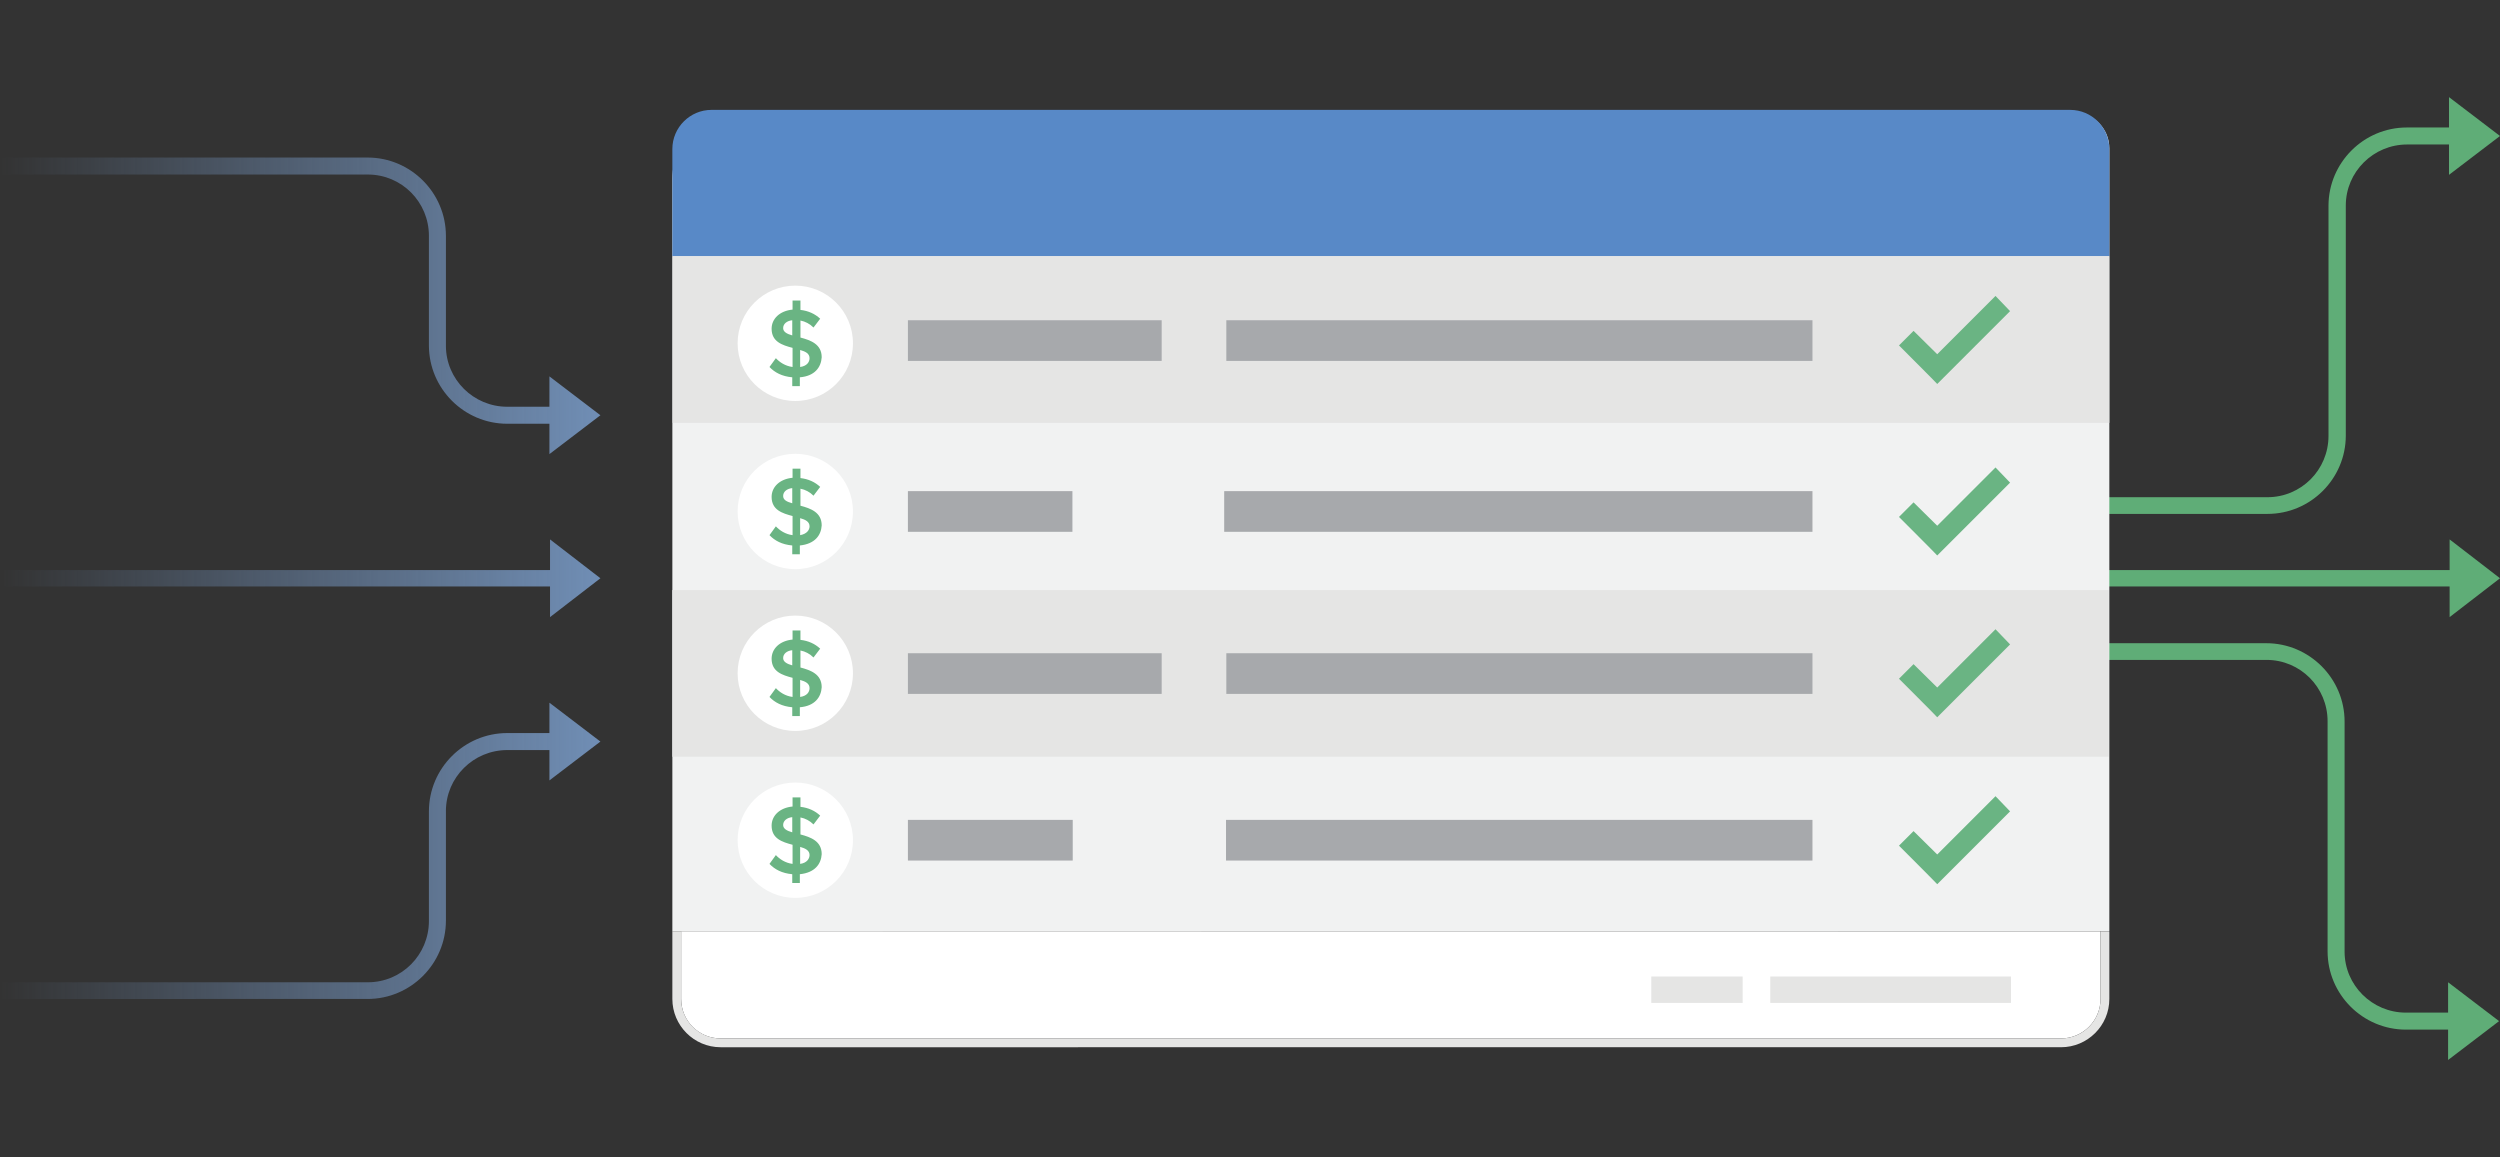 <?xml version="1.0" encoding="utf-8"?>
<!-- Generator: Adobe Illustrator 24.3.0, SVG Export Plug-In . SVG Version: 6.00 Build 0)  -->
<svg version="1.1" id="Layer_1" xmlns="http://www.w3.org/2000/svg" xmlns:xlink="http://www.w3.org/1999/xlink" x="0px" y="0px"
	 viewBox="0 0 823.6 381.2" style="enable-background:new 0 0 823.6 381.2;" xml:space="preserve">
<rect x="0" y="0" width="823.6" height="381.2" fill="#333333" stroke="none"/>
<style type="text/css">
	.st0{fill:#5FAD77;}
	.st1{fill:url(#SVGID_1_);}
	.st2{fill:#F1F2F2;}
	.st3{fill:#5889C7;}
	.st4{fill:#E5E5E4;}
	.st5{fill:#A7A9AC;}
	.st6{fill:#6AB483;}
	.st7{fill:#FFFFFF;}
</style>
<path class="st0" d="M625.5,217.4h121.2c11.1,0,20.1,9,20.1,20.2v75.8c0,14.2,11.6,25.8,25.8,25.8h13.9v10l16.8-12.8l-16.8-12.8v10
	h-13.9c-11.1,0-20.2-9-20.2-20.1v-75.8c0-14.2-11.6-25.8-25.8-25.8H625.5V217.4z M625.8,163.8H747c11.1,0,20.1-9,20.1-20.2V67.8
	c0-14.2,11.6-25.8,25.8-25.8h13.9V32l16.8,12.8l-16.8,12.8v-10H793c-11.1,0-20.2,9-20.2,20.1v75.8c0,14.2-11.6,25.8-25.8,25.8H625.8
	V163.8L625.8,163.8z M807,193.2H627.1v-5.4H807v-10.1l16.6,12.8L807,203.3V193.2z"/>
<linearGradient id="SVGID_1_" gradientUnits="userSpaceOnUse" x1="0" y1="574.5" x2="197.8" y2="574.5" gradientTransform="matrix(1 0 0 1 0 -384)">
	<stop  offset="0" style="stop-color:#708EB5;stop-opacity:0"/>
	<stop  offset="1" style="stop-color:#708EB5"/>
</linearGradient>
<path class="st1" d="M0,323.6h121.2c11.1,0,20.1-9,20.1-20.2v-36.1c0-14.2,11.6-25.8,25.8-25.8H181v-10l16.8,12.8L181,257.1v-10
	h-13.9c-11.1,0-20.2,9-20.2,20.1v36.1c0,14.2-11.6,25.8-25.8,25.8H0V323.6L0,323.6z M0,57.5h121.2c11.1,0,20.1,9,20.1,20.2v36.1
	c0,14.2,11.6,25.8,25.8,25.8H181v10l16.8-12.8L181,124v10h-13.9c-11.1,0-20.2-9-20.2-20.1V77.7c0-14.2-11.6-25.8-25.8-25.8H0
	C0,51.9,0,57.5,0,57.5z M181.2,193.2H1.3v-5.4h179.9v-10.1l16.6,12.8l-16.6,12.8V193.2z"/>
<path class="st2" d="M221.5,306.8V58.9c0-12,9.8-21.8,21.9-21.8h439.8c6.5,0,11.7,5.3,11.7,11.7v257.9L221.5,306.8L221.5,306.8z"/>
<path class="st3" d="M694.9,84.4H221.5V49.1c0-7.1,5.8-12.9,12.9-12.9H682c7.1,0,12.9,5.8,12.9,12.9
	C694.9,49.1,694.9,84.4,694.9,84.4z"/>
<path class="st4" d="M694.9,139.3H221.6V84.4h473.3V139.3z M694.7,249.3H221.5v-54.9h473.2V249.3L694.7,249.3z"/>
<path class="st5" d="M597.1,118.9H404v-13.4h193.1V118.9z M382.7,118.9h-83.6v-13.4h83.6V118.9z M597.1,228.6H404v-13.4h193.1V228.6
	z M382.7,228.6h-83.6v-13.4h83.6V228.6z M597.1,175.2H403.3v-13.4h193.8V175.2z M353.3,175.2h-54.2v-13.4h54.2V175.2z M597.1,283.5
	H403.9v-13.4h193.2V283.5z M353.4,283.5h-54.3v-13.4h54.3V283.5z"/>
<path class="st6" d="M625.6,113.8l4.8-4.8l7.8,7.7l19.2-19.2l4.8,5l-24,24C638.2,126.4,625.6,113.8,625.6,113.8z M625.6,170.3
	l4.8-4.8l7.8,7.7l19.2-19.2l4.8,5l-24,24C638.2,182.9,625.6,170.3,625.6,170.3z M625.6,223.6l4.8-4.8l7.8,7.7l19.2-19.2l4.8,5
	l-24,24C638.2,236.2,625.6,223.6,625.6,223.6z M625.6,278.6l4.8-4.8l7.8,7.7l19.2-19.2l4.8,5l-24,24
	C638.2,291.2,625.6,278.6,625.6,278.6z"/>
<circle class="st7" cx="262" cy="113.1" r="19"/>
<path class="st6" d="M263.5,124.3v2.9H261v-2.9c-3.4-0.3-5.8-1.6-7.5-3.4l2.1-2.9c1.2,1.3,3.1,2.6,5.5,2.9v-6.3
	c-3.4-0.9-6.9-2-6.9-6.3c0-3.3,2.7-5.9,6.9-6.3v-3h2.6v3.1c2.6,0.3,4.8,1.3,6.5,2.9l-2.2,2.9c-1.2-1.2-2.7-2-4.3-2.3v5.6
	c3.4,0.9,7,2.2,7,6.5C270.5,121,268.4,123.9,263.5,124.3L263.5,124.3z M261,110.5v-5c-1.8,0.2-3,1.2-3,2.6
	C258,109.3,259.2,110,261,110.5z M266.7,118c0-1.5-1.3-2.2-3.1-2.7v5.6C265.8,120.6,266.7,119.3,266.7,118z"/>
<circle class="st7" cx="262" cy="168.5" r="19"/>
<path class="st6" d="M263.5,179.7v2.9H261v-2.9c-3.4-0.3-5.8-1.6-7.5-3.4l2.1-2.9c1.2,1.3,3.1,2.6,5.5,2.9V170
	c-3.4-0.9-6.9-2-6.9-6.3c0-3.3,2.7-5.9,6.9-6.3v-3h2.6v3.1c2.6,0.3,4.8,1.3,6.5,2.9l-2.2,2.9c-1.2-1.2-2.7-2-4.3-2.3v5.6
	c3.4,0.9,7,2.2,7,6.5C270.5,176.4,268.4,179.2,263.5,179.7z M261,165.8v-5c-1.8,0.2-3,1.2-3,2.6C258,164.7,259.2,165.3,261,165.8z
	 M266.7,173.4c0-1.5-1.3-2.2-3.1-2.7v5.6C265.8,175.9,266.7,174.6,266.7,173.4L266.7,173.4z"/>
<circle class="st7" cx="262" cy="221.8" r="19"/>
<path class="st6" d="M263.5,233v2.9H261V233c-3.4-0.3-5.8-1.6-7.5-3.4l2.1-2.9c1.2,1.3,3.1,2.6,5.5,2.9v-6.3c-3.4-0.9-6.9-2-6.9-6.3
	c0-3.3,2.7-5.9,6.9-6.3v-3h2.6v3.1c2.6,0.3,4.8,1.3,6.5,2.9l-2.2,2.9c-1.2-1.2-2.7-2-4.3-2.3v5.6c3.4,0.9,7,2.2,7,6.5
	C270.5,229.7,268.4,232.6,263.5,233z M261,219.2v-5c-1.8,0.2-3,1.2-3,2.6C258,218,259.2,218.7,261,219.2z M266.7,226.7
	c0-1.5-1.3-2.2-3.1-2.7v5.6C265.8,229.3,266.7,228,266.7,226.7L266.7,226.7z"/>
<g>
	<circle class="st7" cx="262" cy="276.8" r="19"/>
	<path class="st6" d="M263.5,288v2.9H261V288c-3.4-0.3-5.8-1.6-7.5-3.4l2.1-2.9c1.2,1.3,3.1,2.6,5.5,2.9v-6.3
		c-3.4-0.9-6.9-2-6.9-6.3c0-3.3,2.7-5.9,6.9-6.3v-3h2.6v3.1c2.6,0.3,4.8,1.3,6.5,2.9l-2.2,2.9c-1.2-1.2-2.7-2-4.3-2.3v5.6
		c3.4,0.9,7,2.2,7,6.5C270.5,284.7,268.4,287.5,263.5,288L263.5,288z M261,274.2v-5c-1.8,0.2-3,1.2-3,2.6
		C258,273,259.2,273.7,261,274.2z M266.7,281.7c0-1.5-1.3-2.2-3.1-2.7v5.6C265.8,284.3,266.7,282.9,266.7,281.7z"/>
</g>
<g>
	<path class="st7" d="M237.4,342.1H679c7.1,0,13-5.8,13-13v-22.3H224.4v22.3C224.4,336.3,230.2,342.1,237.4,342.1z"/>
	<path class="st4" d="M583.2,321.7h79.3v8.7h-79.3V321.7z M544,321.7h30.1v8.7H544V321.7z"/>
	<path class="st4" d="M692,306.8v22.3c0,7.1-5.8,13-13,13H237.4c-7.1,0-13-5.8-13-13v-22.3h-2.9v22.3c0,8.7,7.1,15.9,15.9,15.9H679
		c8.7,0,15.9-7.1,15.9-15.9v-22.3H692z"/>
</g>
</svg>
